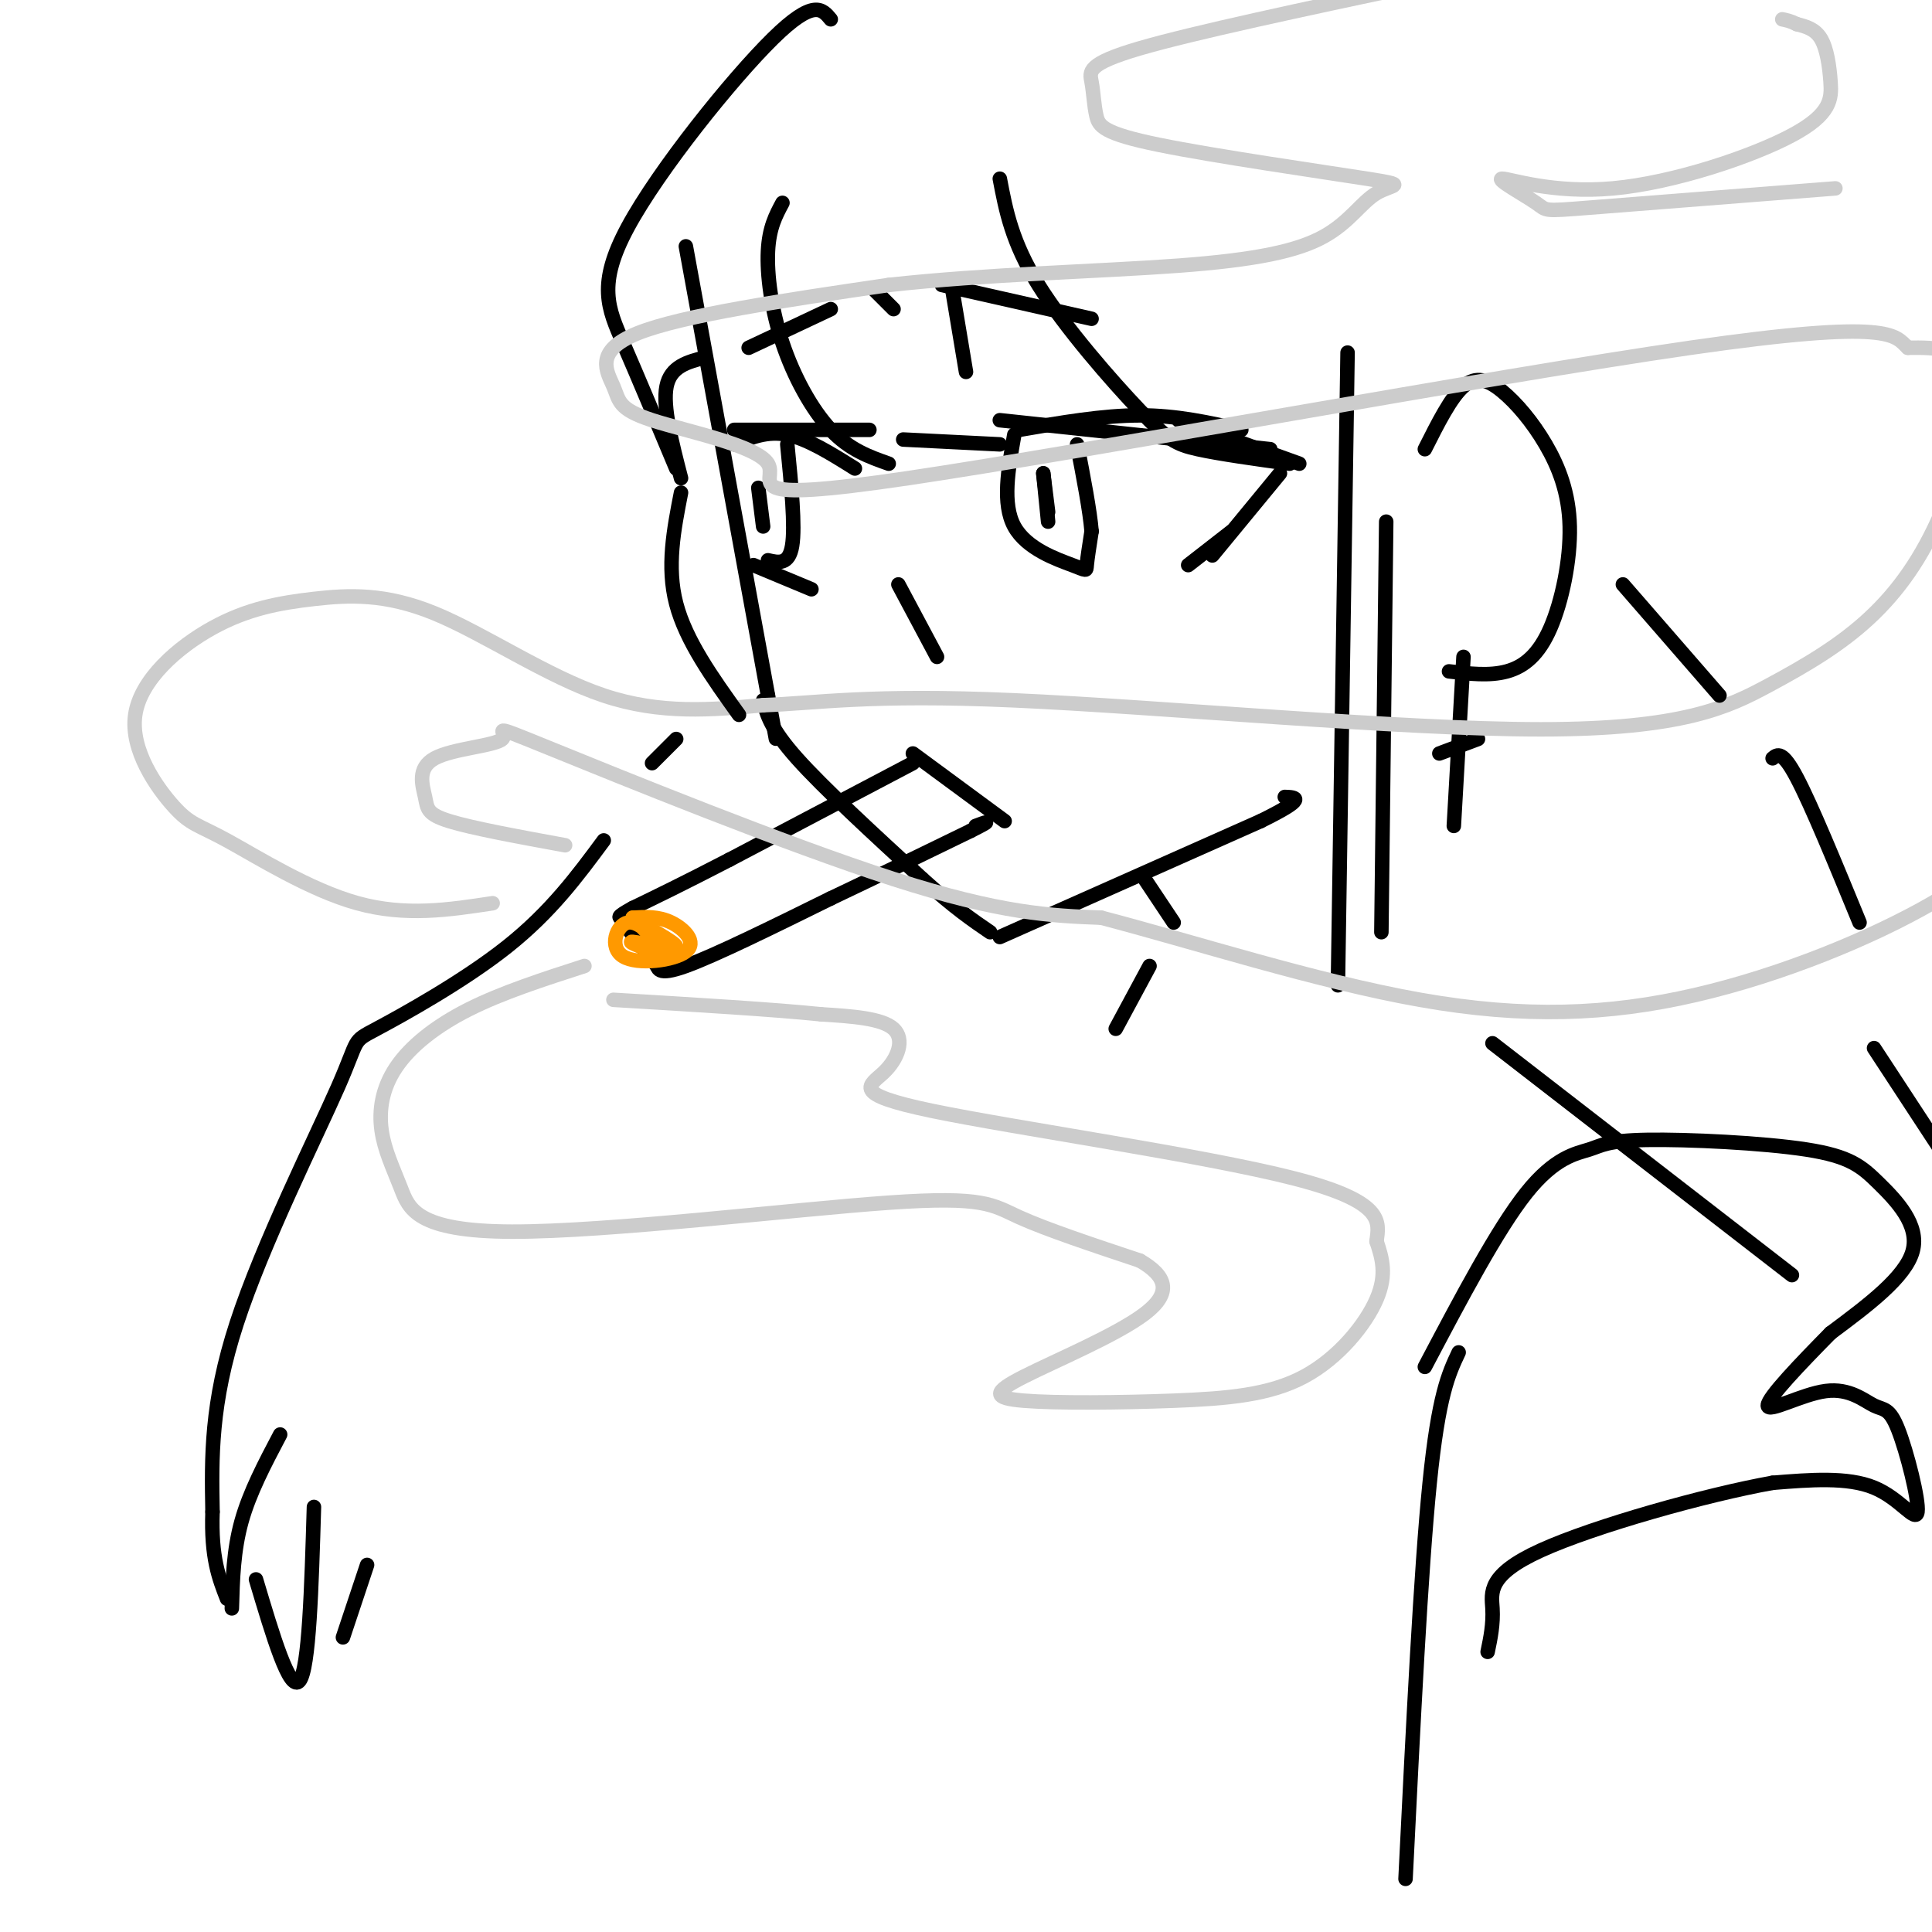 <svg viewBox='0 0 400 400' version='1.1' xmlns='http://www.w3.org/2000/svg' xmlns:xlink='http://www.w3.org/1999/xlink'><g fill='none' stroke='rgb(0,0,0)' stroke-width='3' stroke-linecap='round' stroke-linejoin='round'><path d='M142,51c0.000,0.000 17.000,93.000 17,93'/><path d='M159,144c2.833,15.500 1.417,7.750 0,0'/><path d='M158,145c0.750,2.917 1.500,5.833 7,12c5.500,6.167 15.750,15.583 26,25'/><path d='M191,182c6.667,6.000 10.333,8.500 14,11'/><path d='M207,194c0.000,0.000 54.000,-24.000 54,-24'/><path d='M261,170c9.833,-4.833 7.417,-4.917 5,-5'/><path d='M189,156c0.000,0.000 19.000,14.000 19,14'/><path d='M189,158c0.000,0.000 -38.000,20.000 -38,20'/><path d='M151,178c-9.667,5.000 -14.833,7.500 -20,10'/><path d='M131,188c-3.667,2.000 -2.833,2.000 -2,2'/><path d='M129,191c0.000,0.000 7.000,9.000 7,9'/><path d='M136,199c0.000,1.583 0.000,3.167 6,1c6.000,-2.167 18.000,-8.083 30,-14'/><path d='M172,186c9.833,-4.667 19.417,-9.333 29,-14'/><path d='M201,172c5.000,-2.500 3.000,-1.750 1,-1'/><path d='M194,136c0.000,0.000 -8.000,-15.000 -8,-15'/><path d='M211,89c8.667,-1.500 17.333,-3.000 25,-3c7.667,0.000 14.333,1.500 21,3'/><path d='M207,87c0.000,0.000 56.000,6.000 56,6'/><path d='M244,87c0.000,0.000 25.000,9.000 25,9'/><path d='M265,98c0.000,0.000 -14.000,17.000 -14,17'/><path d='M255,110c0.000,0.000 -9.000,7.000 -9,7'/><path d='M210,90c-1.274,7.167 -2.548,14.333 0,19c2.548,4.667 8.917,6.833 12,8c3.083,1.167 2.881,1.333 3,0c0.119,-1.333 0.560,-4.167 1,-7'/><path d='M226,110c-0.333,-4.167 -1.667,-11.083 -3,-18'/><path d='M216,98c0.000,0.000 1.000,8.000 1,8'/><path d='M216,98c0.000,0.000 1.000,10.000 1,10'/><path d='M152,92c3.417,-1.417 6.833,-2.833 11,-2c4.167,0.833 9.083,3.917 14,7'/><path d='M152,89c0.000,0.000 28.000,0.000 28,0'/><path d='M163,92c0.833,8.500 1.667,17.000 1,21c-0.667,4.000 -2.833,3.500 -5,3'/><path d='M157,101c0.000,0.000 1.000,8.000 1,8'/><path d='M156,117c0.000,0.000 12.000,5.000 12,5'/><path d='M155,72c0.000,0.000 17.000,-8.000 17,-8'/><path d='M181,60c0.000,0.000 4.000,4.000 4,4'/><path d='M195,59c0.000,0.000 31.000,7.000 31,7'/><path d='M279,73c0.000,0.000 -2.000,131.000 -2,131'/><path d='M287,108c0.000,0.000 -1.000,85.000 -1,85'/><path d='M295,93c2.703,-5.372 5.405,-10.743 8,-13c2.595,-2.257 5.081,-1.399 8,1c2.919,2.399 6.271,6.339 9,11c2.729,4.661 4.835,10.043 5,17c0.165,6.957 -1.609,15.488 -4,21c-2.391,5.512 -5.397,8.003 -9,9c-3.603,0.997 -7.801,0.498 -12,0'/><path d='M303,136c0.000,0.000 -2.000,35.000 -2,35'/><path d='M298,156c0.000,0.000 8.000,-3.000 8,-3'/><path d='M172,4c-1.774,-2.161 -3.548,-4.321 -12,4c-8.452,8.321 -23.583,27.125 -30,39c-6.417,11.875 -4.119,16.821 -1,24c3.119,7.179 7.060,16.589 11,26'/><path d='M141,99c-1.917,-7.417 -3.833,-14.833 -3,-19c0.833,-4.167 4.417,-5.083 8,-6'/><path d='M162,42c-1.381,2.571 -2.762,5.143 -3,10c-0.238,4.857 0.667,12.000 3,19c2.333,7.000 6.095,13.857 10,18c3.905,4.143 7.952,5.571 12,7'/><path d='M187,91c0.000,0.000 20.000,1.000 20,1'/><path d='M200,77c0.000,0.000 -3.000,-18.000 -3,-18'/><path d='M207,37c1.250,6.577 2.500,13.155 8,22c5.500,8.845 15.250,19.958 21,26c5.750,6.042 7.500,7.012 12,8c4.500,0.988 11.750,1.994 19,3'/></g>
<g fill='none' stroke='rgb(255,153,0)' stroke-width='3' stroke-linecap='round' stroke-linejoin='round'><path d='M132,191c2.231,2.352 4.462,4.703 4,4c-0.462,-0.703 -3.618,-4.462 -6,-4c-2.382,0.462 -3.989,5.144 -1,7c2.989,1.856 10.574,0.884 13,-1c2.426,-1.884 -0.307,-4.681 -3,-6c-2.693,-1.319 -5.347,-1.159 -8,-1'/><path d='M131,190c1.417,1.298 8.958,5.042 9,6c0.042,0.958 -7.417,-0.869 -9,-1c-1.583,-0.131 2.708,1.435 7,3'/></g>
<g fill='none' stroke='rgb(204,204,204)' stroke-width='3' stroke-linecap='round' stroke-linejoin='round'><path d='M102,187c-9.020,1.378 -18.040,2.757 -28,0c-9.960,-2.757 -20.861,-9.649 -27,-13c-6.139,-3.351 -7.517,-3.162 -11,-7c-3.483,-3.838 -9.071,-11.703 -8,-19c1.071,-7.297 8.801,-14.027 16,-18c7.199,-3.973 13.868,-5.189 21,-6c7.132,-0.811 14.728,-1.218 25,3c10.272,4.218 23.221,13.062 35,17c11.779,3.938 22.390,2.969 33,2'/><path d='M158,146c10.955,-0.384 21.844,-2.344 52,-1c30.156,1.344 79.579,5.992 109,6c29.421,0.008 38.839,-4.625 47,-9c8.161,-4.375 15.064,-8.492 21,-14c5.936,-5.508 10.906,-12.406 15,-22c4.094,-9.594 7.313,-21.884 6,-28c-1.313,-6.116 -7.156,-6.058 -13,-6'/><path d='M395,72c-2.746,-2.582 -3.113,-6.036 -45,0c-41.887,6.036 -125.296,21.563 -162,27c-36.704,5.437 -26.702,0.783 -29,-3c-2.298,-3.783 -16.894,-6.694 -24,-9c-7.106,-2.306 -6.721,-4.005 -8,-7c-1.279,-2.995 -4.223,-7.284 5,-11c9.223,-3.716 30.611,-6.858 52,-10'/><path d='M184,59c19.955,-2.229 43.842,-2.801 60,-4c16.158,-1.199 24.585,-3.024 30,-6c5.415,-2.976 7.816,-7.103 11,-9c3.184,-1.897 7.149,-1.565 -2,-3c-9.149,-1.435 -31.413,-4.639 -43,-7c-11.587,-2.361 -12.498,-3.880 -13,-6c-0.502,-2.120 -0.597,-4.840 -1,-7c-0.403,-2.160 -1.115,-3.760 10,-7c11.115,-3.240 34.058,-8.120 57,-13'/><path d='M293,-3c13.000,-2.667 17.000,-2.833 21,-3'/><path d='M117,175c-9.644,-1.767 -19.289,-3.535 -24,-5c-4.711,-1.465 -4.489,-2.628 -5,-5c-0.511,-2.372 -1.756,-5.953 2,-8c3.756,-2.047 12.512,-2.559 14,-4c1.488,-1.441 -4.292,-3.811 10,2c14.292,5.811 48.655,19.803 71,27c22.345,7.197 32.673,7.598 43,8'/><path d='M228,190c18.847,4.910 44.465,13.186 66,17c21.535,3.814 38.986,3.166 57,-1c18.014,-4.166 36.591,-11.849 49,-19c12.409,-7.151 18.648,-13.772 22,-17c3.352,-3.228 3.815,-3.065 4,-5c0.185,-1.935 0.093,-5.967 0,-10'/><path d='M380,39c-20.633,1.617 -41.266,3.234 -51,4c-9.734,0.766 -8.569,0.681 -11,-1c-2.431,-1.681 -8.459,-4.957 -7,-5c1.459,-0.043 10.405,3.149 23,2c12.595,-1.149 28.840,-6.638 37,-11c8.160,-4.362 8.235,-7.598 8,-11c-0.235,-3.402 -0.782,-6.972 -2,-9c-1.218,-2.028 -3.109,-2.514 -5,-3'/><path d='M372,5c-1.333,-0.667 -2.167,-0.833 -3,-1'/><path d='M121,200c-8.560,2.765 -17.121,5.530 -24,9c-6.879,3.470 -12.077,7.645 -15,12c-2.923,4.355 -3.571,8.892 -3,13c0.571,4.108 2.360,7.789 4,12c1.640,4.211 3.130,8.954 23,9c19.870,0.046 58.119,-4.603 78,-6c19.881,-1.397 21.395,0.458 27,3c5.605,2.542 15.303,5.771 25,9'/><path d='M236,261c5.503,3.174 6.761,6.611 1,11c-5.761,4.389 -18.540,9.732 -25,13c-6.460,3.268 -6.601,4.461 0,5c6.601,0.539 19.945,0.423 31,0c11.055,-0.423 19.823,-1.152 27,-5c7.177,-3.848 12.765,-10.814 15,-16c2.235,-5.186 1.118,-8.593 0,-12'/><path d='M285,257c0.517,-4.045 1.810,-8.159 -17,-13c-18.810,-4.841 -57.722,-10.411 -75,-14c-17.278,-3.589 -12.921,-5.197 -10,-8c2.921,-2.803 4.406,-6.801 2,-9c-2.406,-2.199 -8.703,-2.600 -15,-3'/><path d='M170,210c-9.667,-1.000 -26.333,-2.000 -43,-3'/></g>
<g fill='none' stroke='rgb(0,0,0)' stroke-width='3' stroke-linecap='round' stroke-linejoin='round'><path d='M237,182c0.000,0.000 6.000,9.000 6,9'/><path d='M238,200c0.000,0.000 -7.000,13.000 -7,13'/><path d='M309,216c0.000,0.000 62.000,48.000 62,48'/><path d='M336,121c0.000,0.000 20.000,23.000 20,23'/><path d='M367,157c1.000,-0.833 2.000,-1.667 5,4c3.000,5.667 8.000,17.833 13,30'/><path d='M388,217c0.000,0.000 19.000,29.000 19,29'/><path d='M141,102c-1.500,7.667 -3.000,15.333 -1,23c2.000,7.667 7.500,15.333 13,23'/><path d='M140,153c0.000,0.000 -5.000,5.000 -5,5'/><path d='M125,174c-5.478,7.408 -10.957,14.817 -20,22c-9.043,7.183 -21.651,14.142 -27,17c-5.349,2.858 -3.440,1.616 -8,12c-4.560,10.384 -15.589,32.396 -21,49c-5.411,16.604 -5.206,27.802 -5,39'/><path d='M44,313c-0.333,9.500 1.333,13.750 3,18'/><path d='M48,333c0.167,-6.000 0.333,-12.000 2,-18c1.667,-6.000 4.833,-12.000 8,-18'/><path d='M53,327c3.500,11.750 7.000,23.500 9,21c2.000,-2.500 2.500,-19.250 3,-36'/><path d='M71,339c0.000,0.000 5.000,-15.000 5,-15'/><path d='M295,283c7.526,-14.264 15.052,-28.528 21,-36c5.948,-7.472 10.318,-8.152 13,-9c2.682,-0.848 3.674,-1.862 12,-2c8.326,-0.138 23.984,0.602 33,2c9.016,1.398 11.389,3.453 15,7c3.611,3.547 8.460,8.585 7,14c-1.460,5.415 -9.230,11.208 -17,17'/><path d='M379,276c-6.156,6.258 -13.045,13.402 -13,15c0.045,1.598 7.024,-2.351 12,-3c4.976,-0.649 7.949,2.000 10,3c2.051,1.000 3.179,0.351 5,5c1.821,4.649 4.337,14.598 4,17c-0.337,2.402 -3.525,-2.742 -9,-5c-5.475,-2.258 -13.238,-1.629 -21,-1'/><path d='M367,307c-13.524,2.405 -36.833,8.917 -48,14c-11.167,5.083 -10.190,8.738 -10,12c0.190,3.262 -0.405,6.131 -1,9'/><path d='M302,280c-2.083,4.417 -4.167,8.833 -6,27c-1.833,18.167 -3.417,50.083 -5,82'/></g>
</svg>